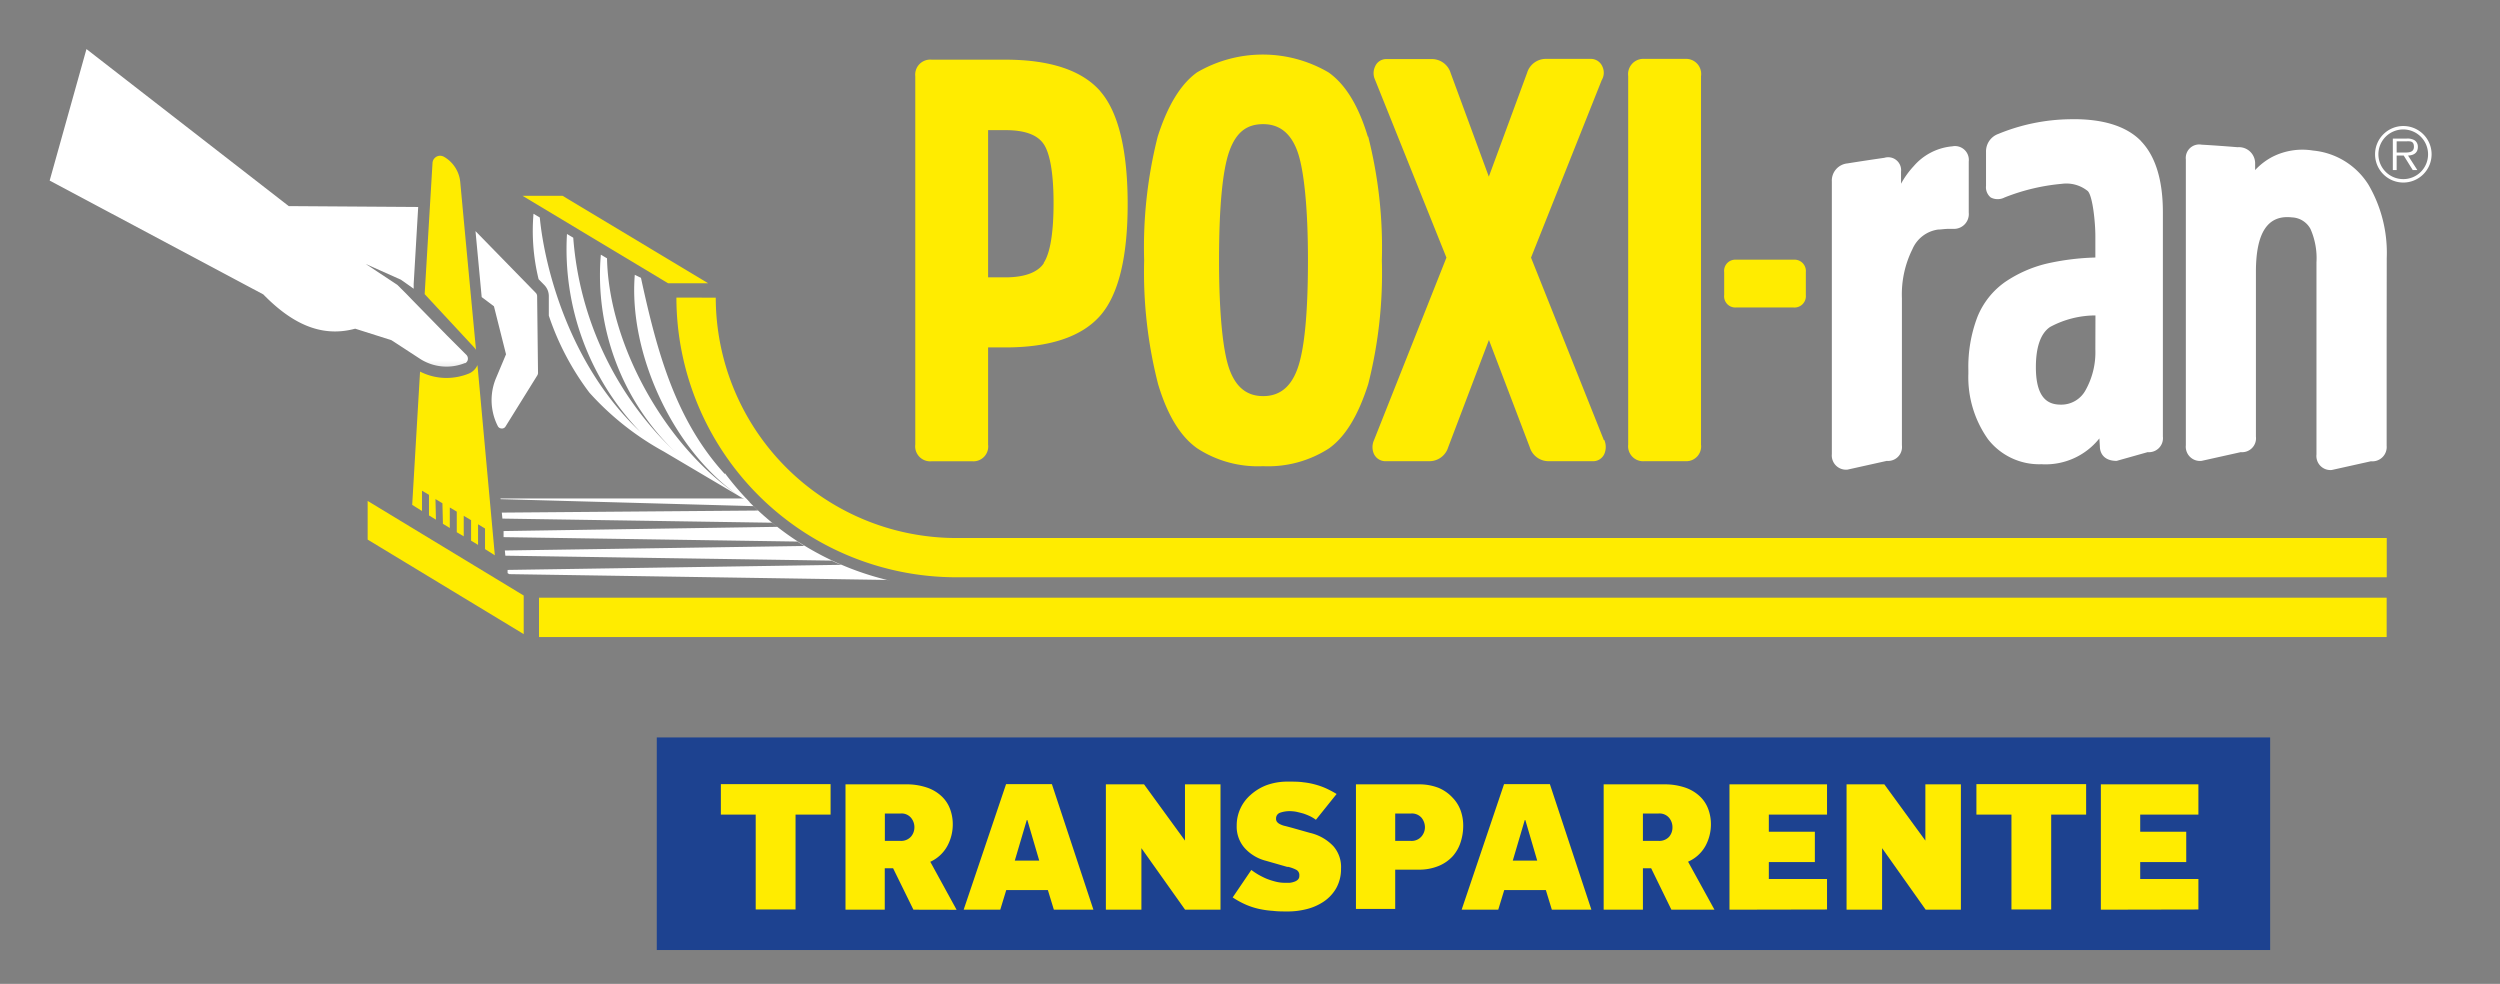 <?xml version="1.0" encoding="UTF-8"?>
<svg xmlns="http://www.w3.org/2000/svg" xmlns:xlink="http://www.w3.org/1999/xlink" width="254.73" height="100.25" viewBox="0 0 254.73 100.25">
  <rect x="0" y="0" width="254.73" height="100.25" fill="#808080" stroke="none"/>
  <defs>
    <clipPath id="a">
      <rect x="-7.57" y="-8.97" width="62.26" height="46.7" fill="none"></rect>
    </clipPath>
    <clipPath id="b">
      <rect x="-7.57" y="-8.97" width="62.26" height="46.7" fill="none"></rect>
    </clipPath>
    <clipPath id="c">
      <rect x="16.84" y="-3.61" width="33.37" height="48.47" transform="translate(3.74 46.36) rotate(-72.44)" fill="none"></rect>
    </clipPath>
    <linearGradient id="d" x1="-6429.08" y1="-2205.93" x2="-6428.73" y2="-2205.93" gradientTransform="matrix(0, -136.3, -119.53, 0, -263639.37, -876253.43)" gradientUnits="userSpaceOnUse">
      <stop offset="0" stop-color="#fff"></stop>
      <stop offset="0.75" stop-color="#fff"></stop>
      <stop offset="0.76" stop-color="#f3f3f3"></stop>
      <stop offset="0.79" stop-color="#bcbbbb"></stop>
      <stop offset="0.82" stop-color="#8a8a8a"></stop>
      <stop offset="0.84" stop-color="#616060"></stop>
      <stop offset="0.87" stop-color="#3f3e3e"></stop>
      <stop offset="0.9" stop-color="#252424"></stop>
      <stop offset="0.93" stop-color="#121111"></stop>
      <stop offset="0.97" stop-color="#070606"></stop>
      <stop offset="1" stop-color="#030202"></stop>
    </linearGradient>
    <mask id="e" x="-7.98" y="-18.78" width="83" height="78.82" maskUnits="userSpaceOnUse">
      <g clip-path="url(#a)">
        <rect x="-7.57" y="-8.97" width="62.26" height="46.7" fill="#020102"></rect>
        <g style="isolation:isolate">
          <g clip-path="url(#b)">
            <g clip-path="url(#c)">
              <rect x="2.89" y="-13.21" width="61.25" height="67.67" transform="translate(3.74 46.36) rotate(-72.44)" fill="url(#d)"></rect>
            </g>
          </g>
        </g>
      </g>
    </mask>
  </defs>
  <title>-</title>
  <rect x="66.92" y="75.14" width="164.39" height="21.66" fill="#1d4290"></rect>
  <path d="M81.06,83v9.67H77V83H73.45v-3.1H84.63V83Z" fill="#ffec00"></path>
  <path d="M93.07,92.69,91,88.47h-.85v4.22h-4V79.92h6.13a6.41,6.41,0,0,1,2.18.33,4.11,4.11,0,0,1,1.5.9,3.38,3.38,0,0,1,.85,1.3A4.42,4.42,0,0,1,97.08,84a4.62,4.62,0,0,1-.56,2.21,3.75,3.75,0,0,1-1.73,1.6l2.68,4.89Zm.1-8.36a1.5,1.5,0,0,0-.34-1,1.26,1.26,0,0,0-1.07-.44h-1.6v2.79h1.58a1.35,1.35,0,0,0,1.07-.42A1.44,1.44,0,0,0,93.17,84.33Z" fill="#ffec00"></path>
  <path d="M107.38,92.69l-.61-2h-4.24l-.61,2H98.19l4.32-12.79h4.67l4.23,12.79Zm-2.7-9.13h-.06l-1.22,4.13h2.49Z" fill="#ffec00"></path>
  <path d="M120.75,92.69l-4.45-6.27h0v6.27h-3.62V79.92h3.89l4.17,5.73h0V79.92h3.62V92.69Z" fill="#ffec00"></path>
  <path d="M136.64,88.5a4,4,0,0,1-.49,2,4.11,4.11,0,0,1-1.28,1.37,5.52,5.52,0,0,1-1.73.76,7.77,7.77,0,0,1-1.89.24c-.54,0-1.05,0-1.54-.06a9.47,9.47,0,0,1-1.43-.2,7.34,7.34,0,0,1-1.35-.44,8.76,8.76,0,0,1-1.33-.73l1.9-2.8a7.08,7.08,0,0,0,.7.47,8.22,8.22,0,0,0,.84.42,7.21,7.21,0,0,0,.93.3,3.79,3.79,0,0,0,.94.12l.49,0a1.87,1.87,0,0,0,.48-.11.91.91,0,0,0,.37-.22.5.5,0,0,0,.14-.38.61.61,0,0,0-.32-.62,3.76,3.76,0,0,0-.79-.29h0l-.12,0L129,87.71a4.36,4.36,0,0,1-2.15-1.27,3.28,3.28,0,0,1-.84-2.31A4.11,4.11,0,0,1,127.42,81a5.18,5.18,0,0,1,1.64-1,6.21,6.21,0,0,1,2.17-.36c.6,0,1.12,0,1.58.07a7.49,7.49,0,0,1,1.25.24,7.26,7.26,0,0,1,1.08.39,10.84,10.84,0,0,1,1.05.56l-2.11,2.63a3.7,3.7,0,0,0-.59-.36,6,6,0,0,0-.7-.28q-.36-.1-.72-.18a3.91,3.91,0,0,0-.64-.06,2.93,2.93,0,0,0-1,.16.61.61,0,0,0-.41.61.5.5,0,0,0,.12.35.92.92,0,0,0,.33.23,2,2,0,0,0,.51.17l.64.17,1.84.52a4.73,4.73,0,0,1,2.4,1.36A3.2,3.2,0,0,1,136.64,88.5Z" fill="#ffec00"></path>
  <path d="M149.09,84.13a5.44,5.44,0,0,1-.25,1.64,4,4,0,0,1-.8,1.45,4,4,0,0,1-1.42,1,5.21,5.21,0,0,1-2.12.39h-2.34v4h-4V79.92h6.36a5.4,5.4,0,0,1,2.07.36,4.12,4.12,0,0,1,1.42,1,3.68,3.68,0,0,1,.83,1.34A4.57,4.57,0,0,1,149.09,84.13Zm-3.9.2a1.56,1.56,0,0,0-.34-1,1.3,1.3,0,0,0-1.08-.44h-1.61v2.79h1.59a1.32,1.32,0,0,0,1.07-.43A1.46,1.46,0,0,0,145.19,84.33Z" fill="#ffec00"></path>
  <path d="M158.12,92.69l-.61-2h-4.24l-.61,2h-3.73l4.32-12.79h4.67l4.23,12.79Zm-2.7-9.13h-.06l-1.22,4.13h2.49Z" fill="#ffec00"></path>
  <path d="M170.3,92.69l-2.06-4.22h-.84v4.22h-4V79.92h6.13a6.45,6.45,0,0,1,2.18.33,4.11,4.11,0,0,1,1.5.9,3.38,3.38,0,0,1,.85,1.3,4.42,4.42,0,0,1,.27,1.54,4.62,4.62,0,0,1-.56,2.21A3.73,3.73,0,0,1,172,87.8l2.69,4.89Zm.11-8.36a1.5,1.5,0,0,0-.34-1,1.28,1.28,0,0,0-1.07-.44h-1.6v2.79H169a1.36,1.36,0,0,0,1.07-.42A1.44,1.44,0,0,0,170.41,84.33Z" fill="#ffec00"></path>
  <path d="M176.22,92.69V79.92h9.94V83h-5.93v1.75h4.69v3.09h-4.69v1.72h5.93v3.11Z" fill="#ffec00"></path>
  <path d="M196.21,92.69l-4.44-6.27h0v6.27h-3.62V79.92H192l4.18,5.73h0V79.92h3.62V92.69Z" fill="#ffec00"></path>
  <path d="M209,83v9.67h-4.05V83h-3.57v-3.1h11.18V83Z" fill="#ffec00"></path>
  <path d="M214.06,92.69V79.92H224V83h-5.93v1.75h4.69v3.09h-4.69v1.72H224v3.11Z" fill="#ffec00"></path>
  <g mask="url(#e)">
    <path d="M47.54,36.18v0l-2-2-3.45-3.53-.6-.62-1-1-3.22-2.13,3.58,1.6h0l0,0,.88.62.42.3,0-.49.46-7.84L29.42,21,8.81,5,5.06,18.4,26.83,30c2.66,2.72,5.69,4.49,9.36,3.49l3.69,1.17,1.92,1.25,1.09.71a5,5,0,0,0,4.46.38l.06,0a.49.49,0,0,0,.25-.33v0h0A.55.55,0,0,0,47.54,36.18Z" fill="#fff"></path>
  </g>
  <path d="M54.82,38a.5.5,0,0,1-.08.26l-3.22,5.18a.42.42,0,0,1-.41.22.44.44,0,0,1-.39-.25,5.64,5.64,0,0,1-.51-1.46,5.81,5.81,0,0,1,.35-3.47l1-2.38-1.23-4.89-1.25-.94-.63-6.72,6.14,6.29a.5.5,0,0,1,.14.35Z" fill="#fff"></path>
  <path d="M112.11,9.29c-1.87-2.13-5.12-3.21-9.67-3.21H94.93a1.53,1.53,0,0,0-1.67,1.69V45.29A1.53,1.53,0,0,0,94.93,47h4.13a1.51,1.51,0,0,0,1.62-1.7v-9.9h1.76c4.51,0,7.75-1.08,9.64-3.21s2.82-6,2.82-11.39-.91-9.34-2.79-11.5m-5.76,17.53c-.64.95-2,1.43-3.91,1.43h-1.76v-15h1.76c2,0,3.27.48,3.91,1.43s1,3,1,6-.34,5.09-1,6.09" fill="#ffec00"></path>
  <path d="M139.37,13.92c-.94-3.13-2.28-5.33-4-6.54a13.26,13.26,0,0,0-13.41,0c-1.68,1.21-3,3.41-4,6.54a46,46,0,0,0-1.38,12.61A46,46,0,0,0,118,39.14c.94,3.14,2.27,5.34,4,6.55a11.32,11.32,0,0,0,6.69,1.81,11.44,11.44,0,0,0,6.72-1.81c1.7-1.21,3-3.41,4-6.55a45.9,45.9,0,0,0,1.39-12.61,46,46,0,0,0-1.39-12.61m-7.24,23.74c-.68,1.81-1.82,2.7-3.46,2.7s-2.76-.88-3.43-2.7-1.07-5.67-1.07-11.13.36-9.25,1.07-11.18,1.8-2.7,3.43-2.7,2.78.89,3.46,2.7,1.1,5.69,1.1,11.18-.37,9.2-1.1,11.13" fill="#ffec00"></path>
  <path d="M163.42,44.84,156,26.25l7.2-18.08a1.47,1.47,0,0,0,.08-1.37A1.28,1.28,0,0,0,162.05,6H157.6a2,2,0,0,0-2,1.42L151.7,18,147.81,7.44a2,2,0,0,0-2-1.42h-4.51a1.23,1.23,0,0,0-1.2.78,1.57,1.57,0,0,0,0,1.31l7.28,18.14L140,44.85a1.71,1.71,0,0,0,0,1.42,1.3,1.3,0,0,0,1.27.72h4.29a2,2,0,0,0,2-1.42l4.15-10.93,4.16,10.93a2,2,0,0,0,2,1.42h4.35a1.25,1.25,0,0,0,1.25-.74,1.81,1.81,0,0,0,0-1.41" fill="#ffec00"></path>
  <path d="M171.71,6h-4.14a1.56,1.56,0,0,0-1.67,1.75V45.29a1.53,1.53,0,0,0,1.67,1.7h4.14a1.51,1.51,0,0,0,1.61-1.7V7.77A1.54,1.54,0,0,0,171.71,6" fill="#ffec00"></path>
  <path d="M182.74,26.46h-5.85a1.14,1.14,0,0,0-1.21,1.27v2.33a1.14,1.14,0,0,0,1.21,1.27h5.85A1.16,1.16,0,0,0,184,30.06V27.73a1.16,1.16,0,0,0-1.25-1.27" fill="#ffec00"></path>
  <rect x="54.92" y="60.9" width="188.26" height="4.01" fill="#ffec00"></rect>
  <polygon points="53.36 60.68 37.46 51.04 37.46 54.98 53.36 64.61 53.36 60.68" fill="#ffec00"></polygon>
  <polygon points="72.15 28.86 57.32 19.95 53.24 19.95 68.07 28.86 72.15 28.86" fill="#ffec00"></polygon>
  <path d="M72.93,30.33a24.52,24.52,0,0,0,24.5,24.49H243.19v4H97.43a28.53,28.53,0,0,1-28.51-28.5Z" fill="#ffec00"></path>
  <path d="M73.86,48.24l0,.07c-5-5.47-6.9-12.37-8.55-20L64.68,28c-.65,8,3.89,17.88,10.6,22.51-7.43-5-13.24-15.32-13.43-24.19l-.63-.37a25,25,0,0,0,7.72,20.24A33.51,33.51,0,0,1,58.41,24.22l-.64-.38A26.8,26.8,0,0,0,65.24,44C58.05,37.26,55.49,27.3,55,22.16l-.64-.38a20.67,20.67,0,0,0,.52,6.67l.58.59a1.62,1.62,0,0,1,.46,1.12v2A27.5,27.5,0,0,0,60.05,40a28.73,28.73,0,0,0,7.57,6l8.81,5.21a30.11,30.11,0,0,1-2.57-3" fill="#fff"></path>
  <path d="M76,50.79H51v.07l25.76.71.47.45-26.1.21.06.61,27.46.42.54.42-27.88.43,0,.62,29.94.45.69.45-30.5.46.05.53,33.23.5c.31.15.63.3,1,.43l-34,.52,0,.33.17.1,38.45.59.42.09A29.57,29.57,0,0,1,76,50.79" fill="#fff"></path>
  <path d="M47.91,29.4l-.67-7.14-.35-3.76A3.33,3.33,0,0,0,45.28,16a.9.9,0,0,0-.4-.13.78.78,0,0,0-.81.74l-.27,4.5-.45,7.52-.08,1.34,5.07,5.46a1.66,1.66,0,0,1,.16.21Z" fill="#ffec00"></path>
  <path d="M47.78,38.06a6.1,6.1,0,0,1-2.29.45,5.9,5.9,0,0,1-2.69-.65L42,51.44l1,.63L43,50l.71.42,0,2.1.71.43-.05-2.1.71.43.05,2.09.7.43,0-2.09.71.42,0,2.1.71.42,0-2.09L48,53l0,2.09.71.43,0-2.1.71.43,0,2.1,1,.63L48.65,37.2A1.66,1.66,0,0,1,47.78,38.06Z" fill="#ffec00"></path>
  <path d="M47.67,36.64h0v0Z" fill="#fff"></path>
  <polygon points="40.48 28.97 40.48 28.97 40.53 29.01 40.48 28.97" fill="#fff"></polygon>
  <path d="M242,15.72a2.88,2.88,0,1,1,2.88,2.88A2.88,2.88,0,0,1,242,15.72m5.4,0a2.53,2.53,0,1,0-2.52,2.53,2.52,2.52,0,0,0,2.52-2.53m-1.09,1.61h-.47l-.92-1.48h-.72v1.48h-.39V14.12h1.4a1.5,1.5,0,0,1,.78.15.78.78,0,0,1,.37.7c0,.63-.45.86-1,.88Zm-1.5-1.79c.45,0,1.15.07,1.15-.58s-.44-.56-.84-.56h-.92v1.14Z" fill="#fff"></path>
  <path d="M198.82,14.92a5.87,5.87,0,0,0-3.82,2,8.93,8.93,0,0,0-1.3,1.8c0-.41,0-.81,0-1.22A1.32,1.32,0,0,0,192,16.08c-1.26.18-2.51.37-3.76.57a1.76,1.76,0,0,0-1.59,1.85V46.27a1.45,1.45,0,0,0,1.6,1.58l4-.89a1.42,1.42,0,0,0,1.54-1.59V30.74h0v-.35a10.33,10.33,0,0,1,1.07-5,3.35,3.35,0,0,1,2.61-2c.28,0,.6-.06,1-.07l.69,0a1.51,1.51,0,0,0,1.44-1.66V16.46a1.41,1.41,0,0,0-1.72-1.54" fill="#fff"></path>
  <path d="M243.19,26.29a13.76,13.76,0,0,0-1.85-7.45,7.48,7.48,0,0,0-5.66-3.5,6.75,6.75,0,0,0-4.14.64,6.57,6.57,0,0,0-1.76,1.35c0-.25,0-.5,0-.74A1.65,1.65,0,0,0,228,15c-1.23-.1-2.45-.19-3.68-.26a1.37,1.37,0,0,0-1.6,1.5V45.37a1.45,1.45,0,0,0,1.6,1.59l4-.89a1.42,1.42,0,0,0,1.54-1.59V34h0v-6.3c0-4,1.2-5.83,3.67-5.55a2.25,2.25,0,0,1,1.89,1.18,7.37,7.37,0,0,1,.61,3.4v2.79s0,16.79,0,16.79a1.43,1.43,0,0,0,1.55,1.58l4-.89a1.46,1.46,0,0,0,1.6-1.59V35h0Z" fill="#fff"></path>
  <path d="M218.17,14.39c-1.47-1.53-3.93-2.32-7.3-2.24a19.84,19.84,0,0,0-7.27,1.5,1.89,1.89,0,0,0-1.24,1.82v3.47a1.34,1.34,0,0,0,.48,1.18,1.52,1.52,0,0,0,1.41,0,20.78,20.78,0,0,1,5.84-1.39,3.47,3.47,0,0,1,2.64.74c.51.53.77,3.25.77,4.56v2.21a25.19,25.19,0,0,0-5,.63,12.92,12.92,0,0,0-4.15,1.83,8,8,0,0,0-2.87,3.6,14.31,14.31,0,0,0-.92,5.4c0,.36,0,.4,0,.39a10.92,10.92,0,0,0,2,6.66A6.6,6.6,0,0,0,208,47.3a7,7,0,0,0,5.91-2.63l.05.84c0,.44.23,1.45,1.71,1.45l3.16-.89a1.43,1.43,0,0,0,1.55-1.59V21.62c0-3.26-.75-5.7-2.22-7.23M213.5,35.6a7.91,7.91,0,0,1-1,4.16A2.81,2.81,0,0,1,210,41.23c-1.1,0-2.56-.39-2.56-3.81,0-2.07.49-3.45,1.44-4.1a9.78,9.78,0,0,1,4.63-1.18Z" fill="#fff"></path>
</svg>

